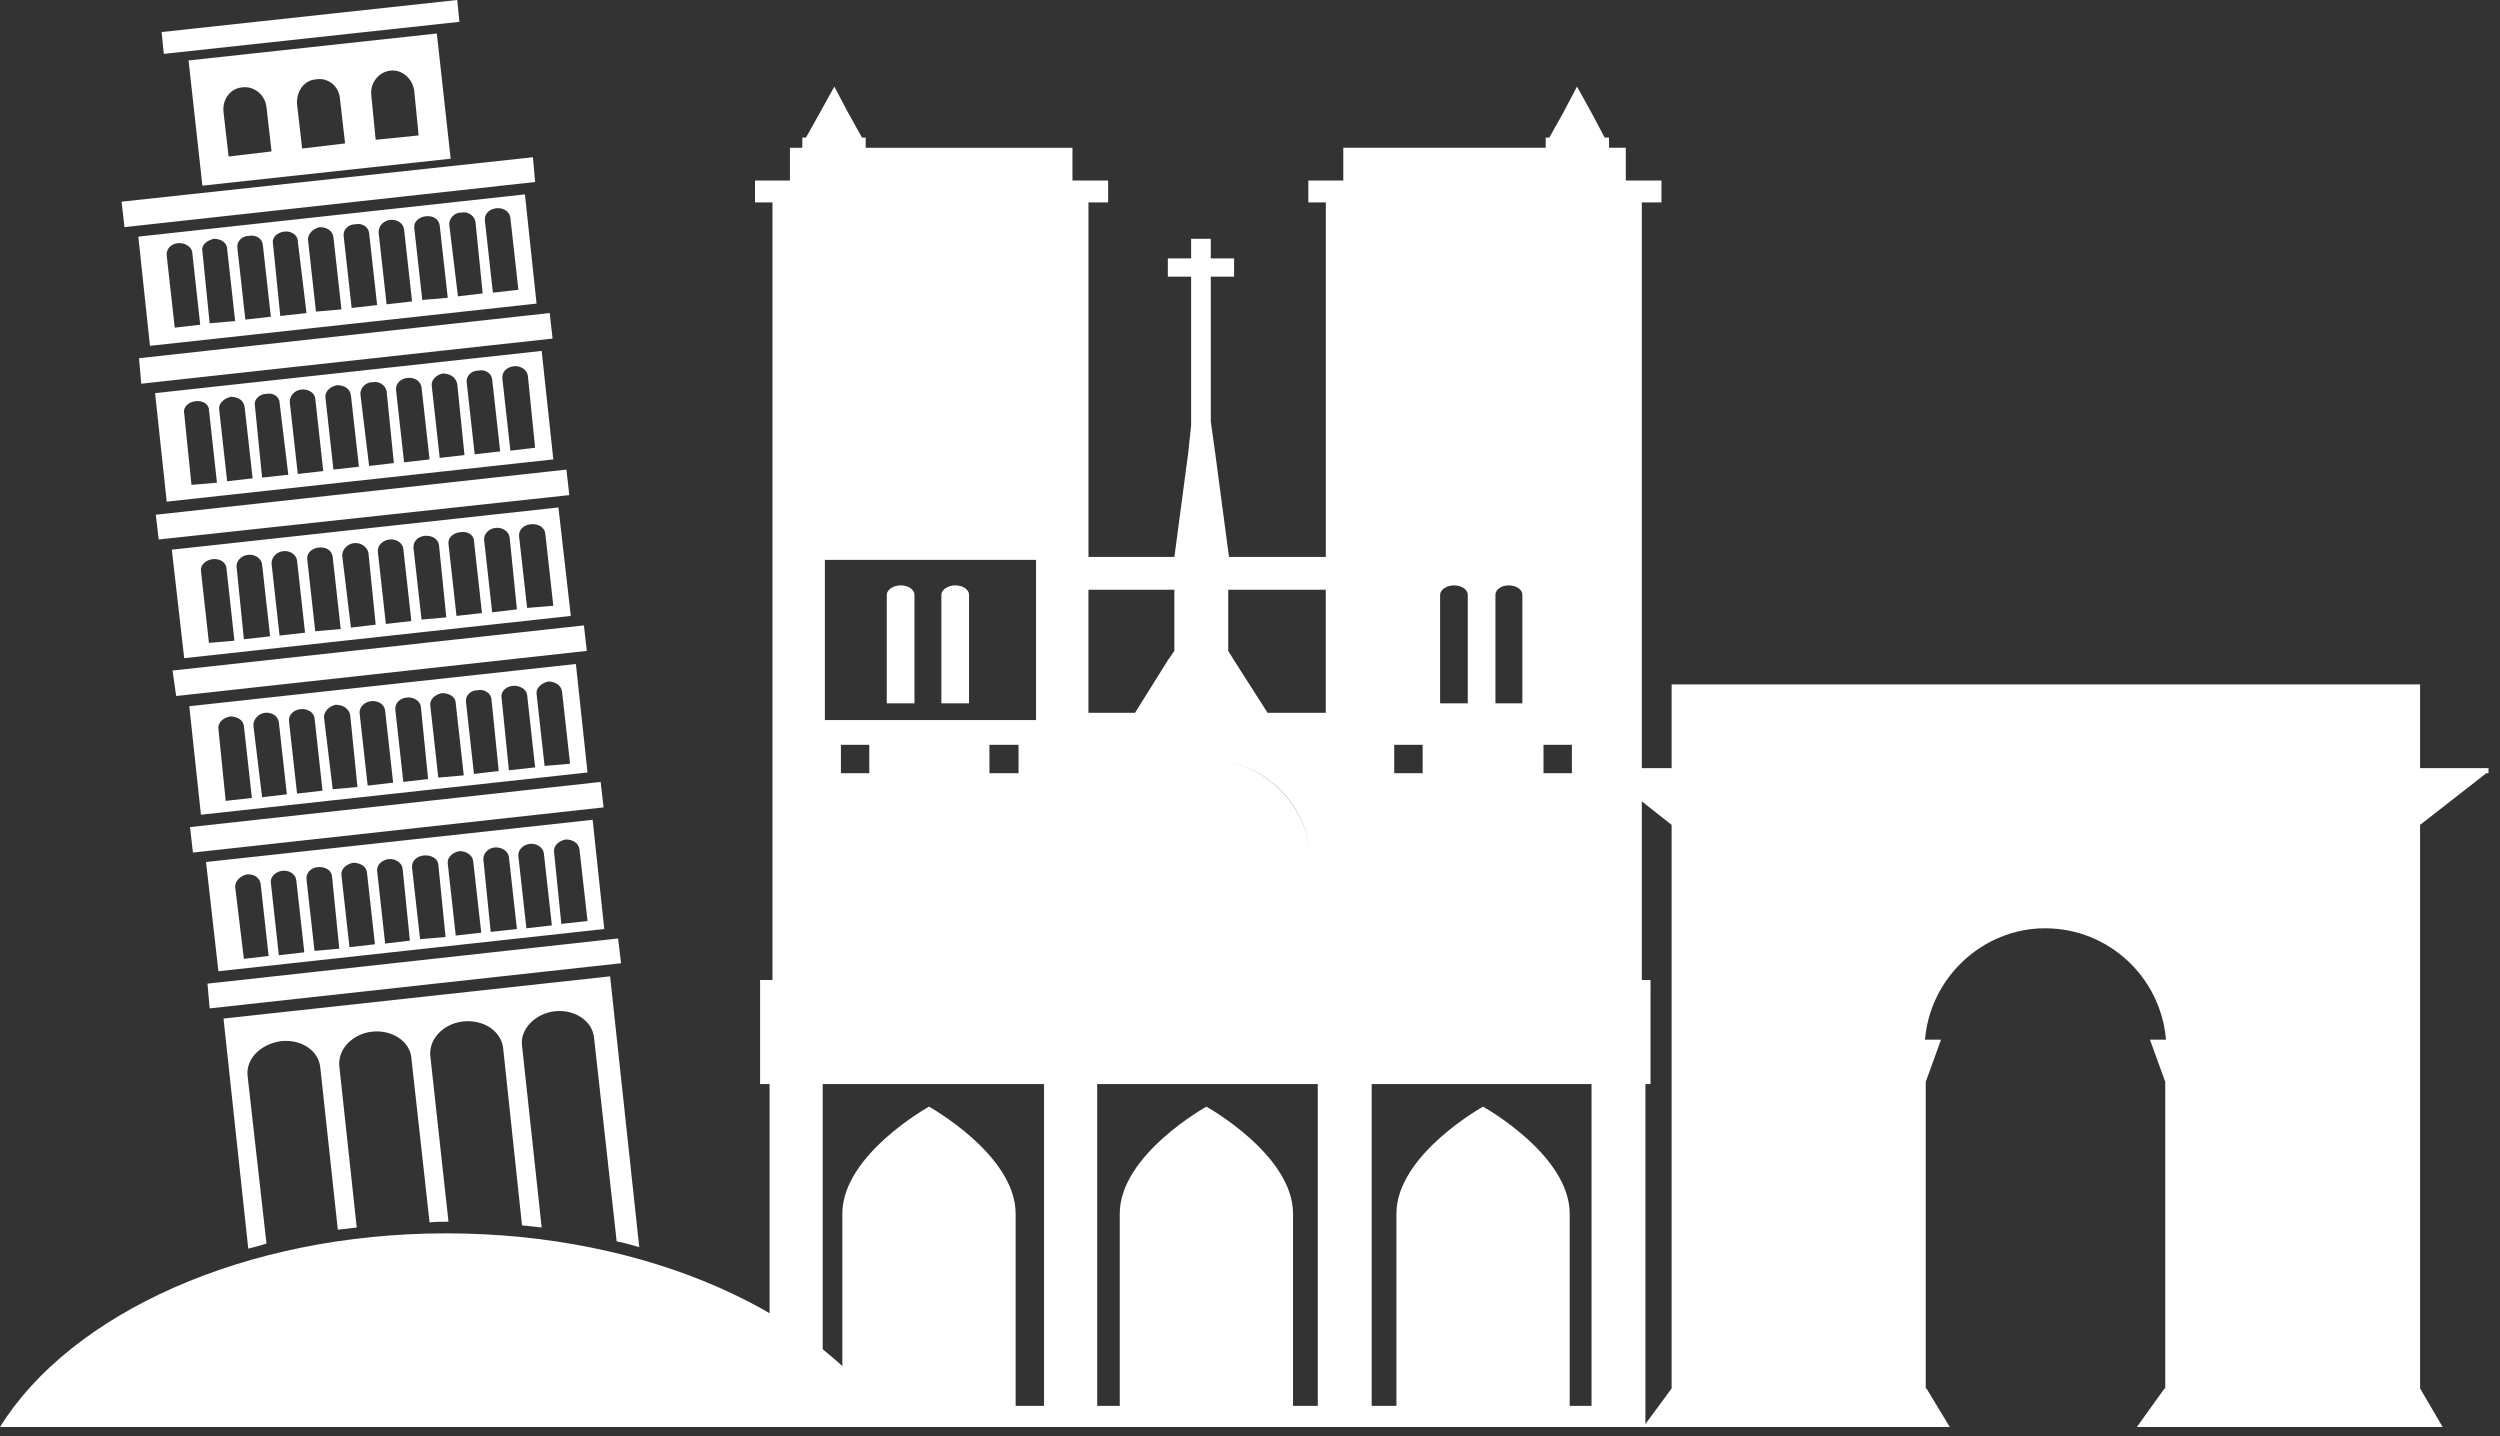<svg width="181" height="104" viewBox="0 0 181 104" fill="none" xmlns="http://www.w3.org/2000/svg">
<rect x="0" y="0" width="181" height="104" fill="#333333" stroke="none"/>
<path fill-rule="evenodd" clip-rule="evenodd" d="M121.026 63.833V65.099V75.379V76.222V77.908V94.829V100.523L118.971 103.314H124.716H133.519H141.162L139.475 100.523H139.423V78.329L140.53 75.273H136.577H137.841H139.37C139.739 70.792 143.534 67.208 148.066 67.208C152.705 67.208 156.448 70.792 156.817 75.273H158.346H159.664H155.658L156.765 78.329V100.523H156.712L154.709 103.314H162.564H171.05H176.848L175.214 100.523V94.829V77.908V76.222V75.379V65.099V63.833V60.197V59.722L180.01 55.98H180.168V55.821V55.611H175.214V51.973V50.973V50.129V49.55H121.026V50.129V50.973V51.973V55.611H116.019V55.717V55.98H116.282L121.026 59.722V60.197V63.833Z" fill="white"/>
<path fill-rule="evenodd" clip-rule="evenodd" d="M119.497 71.741V77.539V78.014V78.487H119.128V88.186V88.819V92.457V93.089V101.787V102.894V103.314H55.717V102.894V101.787V93.089V92.457V88.819V88.186V78.487H55.031V78.013V77.538V71.741V70.95H55.927V65.521V52.342V51.499V39.691V38.846V14.653H54.662V13.071H57.192V10.699H58.089V9.962H58.352L59.354 8.17L60.407 6.272L61.409 8.17L62.411 9.962H62.675V10.699H77.645V13.071H80.228V14.653H78.805V38.846V39.691V40.324H85.025L86.027 32.785L86.238 30.782V20.029H84.551V18.71H86.238V17.287H87.661V18.71H89.348V20.029H87.661V30.519L87.978 32.784L88.979 40.324H95.989V39.691V38.845V14.652H94.724V13.07H97.255V10.698H111.909V9.962H112.172L113.174 8.169L114.175 6.271L115.229 8.169L116.178 9.962H116.494V10.698H117.708V13.07H120.29V14.652H118.867V38.845V39.691V51.498V52.341V65.52V70.95H119.499V71.741H119.497ZM95.987 42.697H88.924V47.125L89.346 47.808L91.77 51.605H95.987V51.499V42.697ZM85.023 42.697H78.803V51.499V51.605H82.177L84.549 47.808L85.023 47.125V42.697ZM94.88 62.094C94.67 58.299 91.718 55.295 87.975 55.032C91.718 55.294 94.67 58.352 94.88 62.094ZM59.722 52.133H75.009V51.5V40.536H59.722V51.5V52.133ZM65.204 42.381C64.677 42.381 64.203 42.697 64.203 43.064V50.919H66.206V43.064C66.205 42.697 65.784 42.381 65.204 42.381ZM69.157 42.381C68.63 42.381 68.156 42.697 68.156 43.064V50.919H70.158V43.064C70.158 42.697 69.737 42.381 69.157 42.381ZM62.937 55.98H60.882V53.924H62.937V55.98ZM73.743 55.98H71.635V53.924H73.743V55.98ZM105.265 42.381C104.738 42.381 104.264 42.697 104.264 43.064V50.919H106.267V43.064C106.267 42.697 105.844 42.381 105.265 42.381ZM109.219 42.381C108.691 42.381 108.269 42.697 108.269 43.064V50.919H110.22V43.064C110.22 42.697 109.799 42.381 109.219 42.381ZM102.999 55.98H100.942V53.924H102.999V55.98ZM113.805 55.98H111.749V53.924H113.805V55.98ZM59.563 101.787H60.986V87.871C60.986 83.601 67.259 80.122 67.259 80.122C67.259 80.122 73.532 83.601 73.532 87.871V101.787H75.588V93.089V92.457V88.819V88.186V78.487H59.563V88.185V88.818V92.457V93.088V101.787ZM79.436 101.787H81.07V87.871C81.07 83.601 87.343 80.122 87.343 80.122C87.343 80.122 93.616 83.601 93.616 87.871V101.787H95.408V93.089V92.457V88.819V88.186V78.487H79.436V88.185V88.818V92.457V93.088V101.787ZM99.308 101.787H101.101V87.871C101.101 83.601 107.373 80.122 107.373 80.122C107.373 80.122 113.646 83.601 113.646 87.871V101.787H115.227V93.089V92.457V88.819V88.186V78.487H99.309V88.185V88.818V92.457V93.088L99.308 101.787Z" fill="white"/>
<path fill-rule="evenodd" clip-rule="evenodd" d="M10.014 17.132L10.858 25.038L38.847 21.981L38.005 14.074L10.014 17.132ZM32.312 89.294C17.71 89.294 5.112 95.092 -1.52588e-05 103.314H64.73C59.511 95.092 46.966 89.294 32.312 89.294ZM44.751 67.946L15.022 71.215L15.179 73.007L44.962 69.738L44.751 67.946ZM33.261 1.581L11.859 3.9L11.701 2.32L33.103 0L33.261 1.581ZM38.584 11.385L8.801 14.601L9.012 16.445L38.742 13.177L38.584 11.385ZM39.797 22.665L10.067 25.934L10.225 27.78L40.008 24.511L39.797 22.665ZM41.009 33.999L11.279 37.267L11.49 39.059L41.219 35.845L41.009 33.999ZM42.274 45.28L12.492 48.547L12.755 50.392L42.485 47.125L42.274 45.28ZM43.487 56.612L13.757 59.881L13.968 61.726L43.697 58.456L43.487 56.612ZM14.653 13.441L13.651 4.376L31.626 2.425L32.628 11.49L14.653 13.441ZM26.882 6.905L27.199 10.12L30.309 9.805L29.992 6.589C29.886 5.694 29.096 5.007 28.253 5.112C27.41 5.218 26.776 6.009 26.882 6.905ZM16.182 8.118L16.551 11.332L19.66 10.963L19.292 7.749C19.185 6.852 18.395 6.22 17.552 6.325C16.709 6.378 16.076 7.168 16.182 8.118ZM21.506 7.537L21.874 10.753L24.984 10.384L24.615 7.168C24.562 6.273 23.772 5.587 22.876 5.746C22.032 5.799 21.453 6.589 21.506 7.537ZM35.106 15.973L35.685 21.19L37.53 20.979L36.951 15.761C36.897 15.339 36.476 15.023 35.949 15.075C35.421 15.128 35.053 15.498 35.106 15.973ZM17.025 64.203L17.657 69.422L19.45 69.211L18.87 63.992C18.817 63.57 18.396 63.255 17.868 63.307C17.394 63.413 17.025 63.782 17.025 64.203ZM19.608 63.886L20.187 69.159L22.032 68.947L21.452 63.729C21.4 63.307 20.977 62.991 20.451 63.044C19.925 63.096 19.555 63.519 19.608 63.886ZM22.191 63.676L22.771 68.843L24.563 68.684L24.035 63.413C23.983 62.991 23.509 62.726 22.982 62.78C22.507 62.833 22.138 63.203 22.191 63.676ZM24.721 63.36L25.302 68.576L27.146 68.366L26.566 63.149C26.513 62.726 26.091 62.463 25.565 62.463C25.037 62.569 24.669 62.939 24.721 63.36ZM27.304 63.044L27.884 68.314L29.676 68.103L29.15 62.886C29.097 62.463 28.622 62.147 28.147 62.2C27.62 62.253 27.252 62.673 27.304 63.044ZM29.834 62.833L30.414 67.997L32.259 67.839L31.732 62.568C31.679 62.147 31.205 61.884 30.677 61.936C30.151 61.989 29.781 62.357 29.834 62.833ZM32.417 62.516L32.996 67.734L34.842 67.524L34.262 62.357C34.21 61.884 33.735 61.62 33.261 61.62C32.733 61.726 32.365 62.094 32.417 62.516ZM35 62.253L35.527 67.471L37.425 67.261L36.844 62.041C36.791 61.62 36.317 61.305 35.79 61.358C35.316 61.41 34.947 61.83 35 62.253ZM37.53 61.989L38.11 67.208L39.955 66.998L39.375 61.778C39.322 61.358 38.848 61.041 38.374 61.095C37.898 61.147 37.477 61.515 37.53 61.989ZM40.113 61.673L40.64 66.891L42.537 66.68L41.957 61.515C41.905 61.041 41.483 60.778 40.956 60.778C40.429 60.884 40.06 61.251 40.113 61.673ZM15.813 52.765L16.34 57.983L18.237 57.773L17.658 52.553C17.605 52.132 17.183 51.869 16.656 51.869C16.129 51.974 15.76 52.342 15.813 52.765ZM18.343 52.501L18.975 57.719L20.768 57.509L20.188 52.289C20.135 51.869 19.714 51.553 19.186 51.606C18.712 51.657 18.343 52.079 18.343 52.501ZM20.926 52.236L21.506 57.456L23.351 57.245L22.771 51.973C22.718 51.605 22.297 51.289 21.77 51.342C21.242 51.395 20.873 51.764 20.926 52.236ZM23.456 51.922L24.088 57.14L25.88 56.983L25.354 51.764C25.249 51.289 24.827 51.026 24.3 51.026C23.825 51.131 23.456 51.5 23.456 51.922ZM26.038 51.657L26.619 56.877L28.463 56.664L27.883 51.447C27.83 51.026 27.409 50.709 26.881 50.761C26.355 50.813 25.986 51.236 26.038 51.657ZM28.622 51.395L29.201 56.612L30.993 56.401L30.467 51.131C30.414 50.761 29.939 50.444 29.465 50.498C28.938 50.55 28.569 50.919 28.622 51.395ZM31.152 51.079L31.732 56.296L33.577 56.138L32.996 50.919C32.996 50.444 32.523 50.181 31.995 50.181C31.468 50.287 31.1 50.656 31.152 51.079ZM33.735 50.813L34.315 56.032L36.108 55.821L35.58 50.602C35.528 50.181 35.054 49.865 34.579 49.971C34.051 49.97 33.682 50.392 33.735 50.813ZM36.317 50.55L36.844 55.77L38.742 55.558L38.163 50.287C38.11 49.918 37.635 49.602 37.109 49.655C36.633 49.708 36.213 50.077 36.317 50.55ZM38.848 50.234L39.428 55.454L41.273 55.294L40.693 50.077C40.64 49.602 40.166 49.339 39.691 49.339C39.217 49.444 38.794 49.813 38.848 50.234ZM14.548 41.326L15.127 46.545L16.972 46.386L16.393 41.116C16.34 40.693 15.918 40.429 15.392 40.482C14.916 40.536 14.495 40.905 14.548 41.326ZM17.13 41.061L17.658 46.281L19.555 46.07L18.975 40.851C18.922 40.429 18.449 40.113 17.974 40.167C17.447 40.219 17.078 40.64 17.13 41.061ZM19.66 40.799L20.24 46.017L22.085 45.807L21.506 40.589C21.453 40.167 21.031 39.851 20.505 39.904C20.029 39.956 19.66 40.325 19.66 40.799ZM22.244 40.482L22.823 45.702L24.668 45.543L24.087 40.325C24.035 39.85 23.614 39.587 23.086 39.64C22.56 39.693 22.191 40.06 22.244 40.482ZM24.774 40.219L25.407 45.437L27.2 45.227L26.672 40.008C26.567 39.587 26.145 39.27 25.618 39.323C25.143 39.377 24.774 39.797 24.774 40.219ZM27.357 39.956L27.936 45.174L29.781 44.962L29.202 39.746C29.15 39.324 28.727 39.006 28.201 39.06C27.673 39.112 27.304 39.534 27.357 39.956ZM29.939 39.693L30.52 44.857L32.312 44.699L31.785 39.482C31.732 39.006 31.258 38.743 30.731 38.796C30.256 38.847 29.886 39.218 29.939 39.693ZM32.47 39.377L33.05 44.593L34.894 44.383L34.315 39.166C34.315 38.742 33.84 38.426 33.313 38.532C32.786 38.584 32.417 38.953 32.47 39.377ZM35.053 39.112L35.632 44.33L37.425 44.12L36.897 38.901C36.844 38.48 36.37 38.164 35.895 38.217C35.369 38.268 35 38.69 35.053 39.112ZM37.583 38.847L38.163 44.014L40.06 43.857L39.48 38.637C39.428 38.163 38.954 37.901 38.426 37.954C37.898 38.005 37.53 38.374 37.583 38.847ZM13.336 29.941L13.862 35.105L15.708 34.947L15.128 29.677C15.128 29.254 14.654 28.991 14.179 29.042C13.652 29.096 13.23 29.466 13.336 29.941ZM15.866 29.625L16.445 34.842L18.291 34.632L17.71 29.466C17.657 28.992 17.236 28.729 16.708 28.729C16.234 28.832 15.813 29.201 15.866 29.625ZM18.449 29.309L18.975 34.579L20.873 34.368L20.24 29.149C20.24 28.728 19.767 28.412 19.293 28.516C18.764 28.516 18.396 28.939 18.449 29.309ZM20.978 29.096L21.559 34.316L23.403 34.105L22.823 28.832C22.771 28.463 22.349 28.149 21.822 28.201C21.348 28.253 20.978 28.623 20.978 29.096ZM23.561 28.78L24.141 33.999L25.986 33.789L25.407 28.623C25.354 28.149 24.932 27.885 24.405 27.885C23.877 27.99 23.509 28.359 23.561 28.78ZM26.091 28.516L26.724 33.736L28.516 33.526L27.989 28.305C27.884 27.885 27.462 27.569 26.934 27.674C26.461 27.674 26.091 28.096 26.091 28.516ZM28.675 28.253L29.255 33.473L31.1 33.261L30.519 28.043C30.467 27.621 30.044 27.306 29.517 27.358C28.99 27.411 28.622 27.78 28.675 28.253ZM31.257 27.936L31.836 33.155L33.629 32.944L33.102 27.78C32.995 27.306 32.574 27.04 32.047 27.04C31.573 27.146 31.205 27.516 31.257 27.936ZM33.787 27.674L34.367 32.89L36.213 32.681L35.632 27.463C35.579 27.039 35.158 26.724 34.631 26.83C34.104 26.83 33.735 27.25 33.787 27.674ZM36.371 27.411L36.951 32.628L38.742 32.417L38.216 27.199C38.163 26.777 37.688 26.461 37.214 26.515C36.687 26.567 36.317 26.936 36.371 27.411ZM12.07 18.502L12.651 23.722L14.495 23.51L13.915 18.239C13.862 17.87 13.389 17.554 12.861 17.606C12.387 17.659 12.017 18.029 12.07 18.502ZM14.653 18.185L15.179 23.405L17.025 23.245L16.445 18.028C16.445 17.553 15.971 17.288 15.496 17.288C14.969 17.394 14.548 17.765 14.653 18.185ZM17.183 17.922L17.763 23.14L19.608 22.929L19.028 17.712C18.975 17.288 18.554 16.973 18.026 17.078C17.5 17.078 17.13 17.502 17.183 17.922ZM19.766 17.659L20.293 22.876L22.19 22.666L21.559 17.447C21.559 17.026 21.083 16.71 20.609 16.763C20.081 16.816 19.66 17.183 19.766 17.659ZM22.297 17.341L22.876 22.56L24.721 22.402L24.141 17.183C24.088 16.709 23.666 16.445 23.139 16.445C22.665 16.552 22.297 16.92 22.297 17.341ZM24.879 17.078L25.459 22.297L27.304 22.087L26.724 16.867C26.672 16.446 26.25 16.13 25.723 16.236C25.196 16.236 24.827 16.656 24.879 17.078ZM27.41 16.816L27.989 22.034L29.834 21.823L29.255 16.604C29.202 16.183 28.78 15.867 28.253 15.92C27.779 15.973 27.41 16.34 27.41 16.816ZM29.992 16.498L30.572 21.717L32.417 21.56L31.836 16.34C31.784 15.866 31.363 15.604 30.835 15.656C30.309 15.709 29.939 16.077 29.992 16.498ZM32.523 16.236L33.155 21.454L34.946 21.243L34.42 16.024C34.315 15.604 33.892 15.286 33.366 15.391C32.891 15.39 32.523 15.814 32.523 16.236ZM11.227 28.463L12.07 36.319L40.06 33.261L39.217 25.407L11.227 28.463ZM12.439 39.797L13.336 47.652L41.326 44.593L40.43 36.74L12.439 39.797ZM13.704 51.131L14.548 58.986L42.537 55.928L41.694 48.073L13.704 51.131ZM14.916 62.41L15.812 70.318L43.749 67.261L42.907 59.354L14.916 62.41ZM16.182 73.744L17.974 90.401C18.396 90.294 18.817 90.19 19.293 90.031L17.921 77.855C17.816 76.644 18.871 75.589 20.347 75.379C21.822 75.22 23.087 76.062 23.194 77.328L24.458 89.031C24.932 88.977 25.354 88.924 25.828 88.872L24.564 77.17C24.459 75.958 25.512 74.852 26.935 74.693C28.359 74.533 29.677 75.378 29.782 76.591L31.101 88.504C31.522 88.451 31.943 88.451 32.312 88.451H32.47L31.152 76.431C31.047 75.22 32.102 74.113 33.524 73.954C35.001 73.796 36.266 74.64 36.424 75.851L37.794 88.714C38.268 88.767 38.742 88.818 39.217 88.872L37.794 75.694C37.636 74.533 38.742 73.374 40.166 73.216C41.589 73.059 42.908 73.901 43.013 75.166L44.646 89.873C45.174 89.977 45.754 90.135 46.281 90.293L44.172 70.687L16.182 73.744Z" fill="white"/>
</svg>
